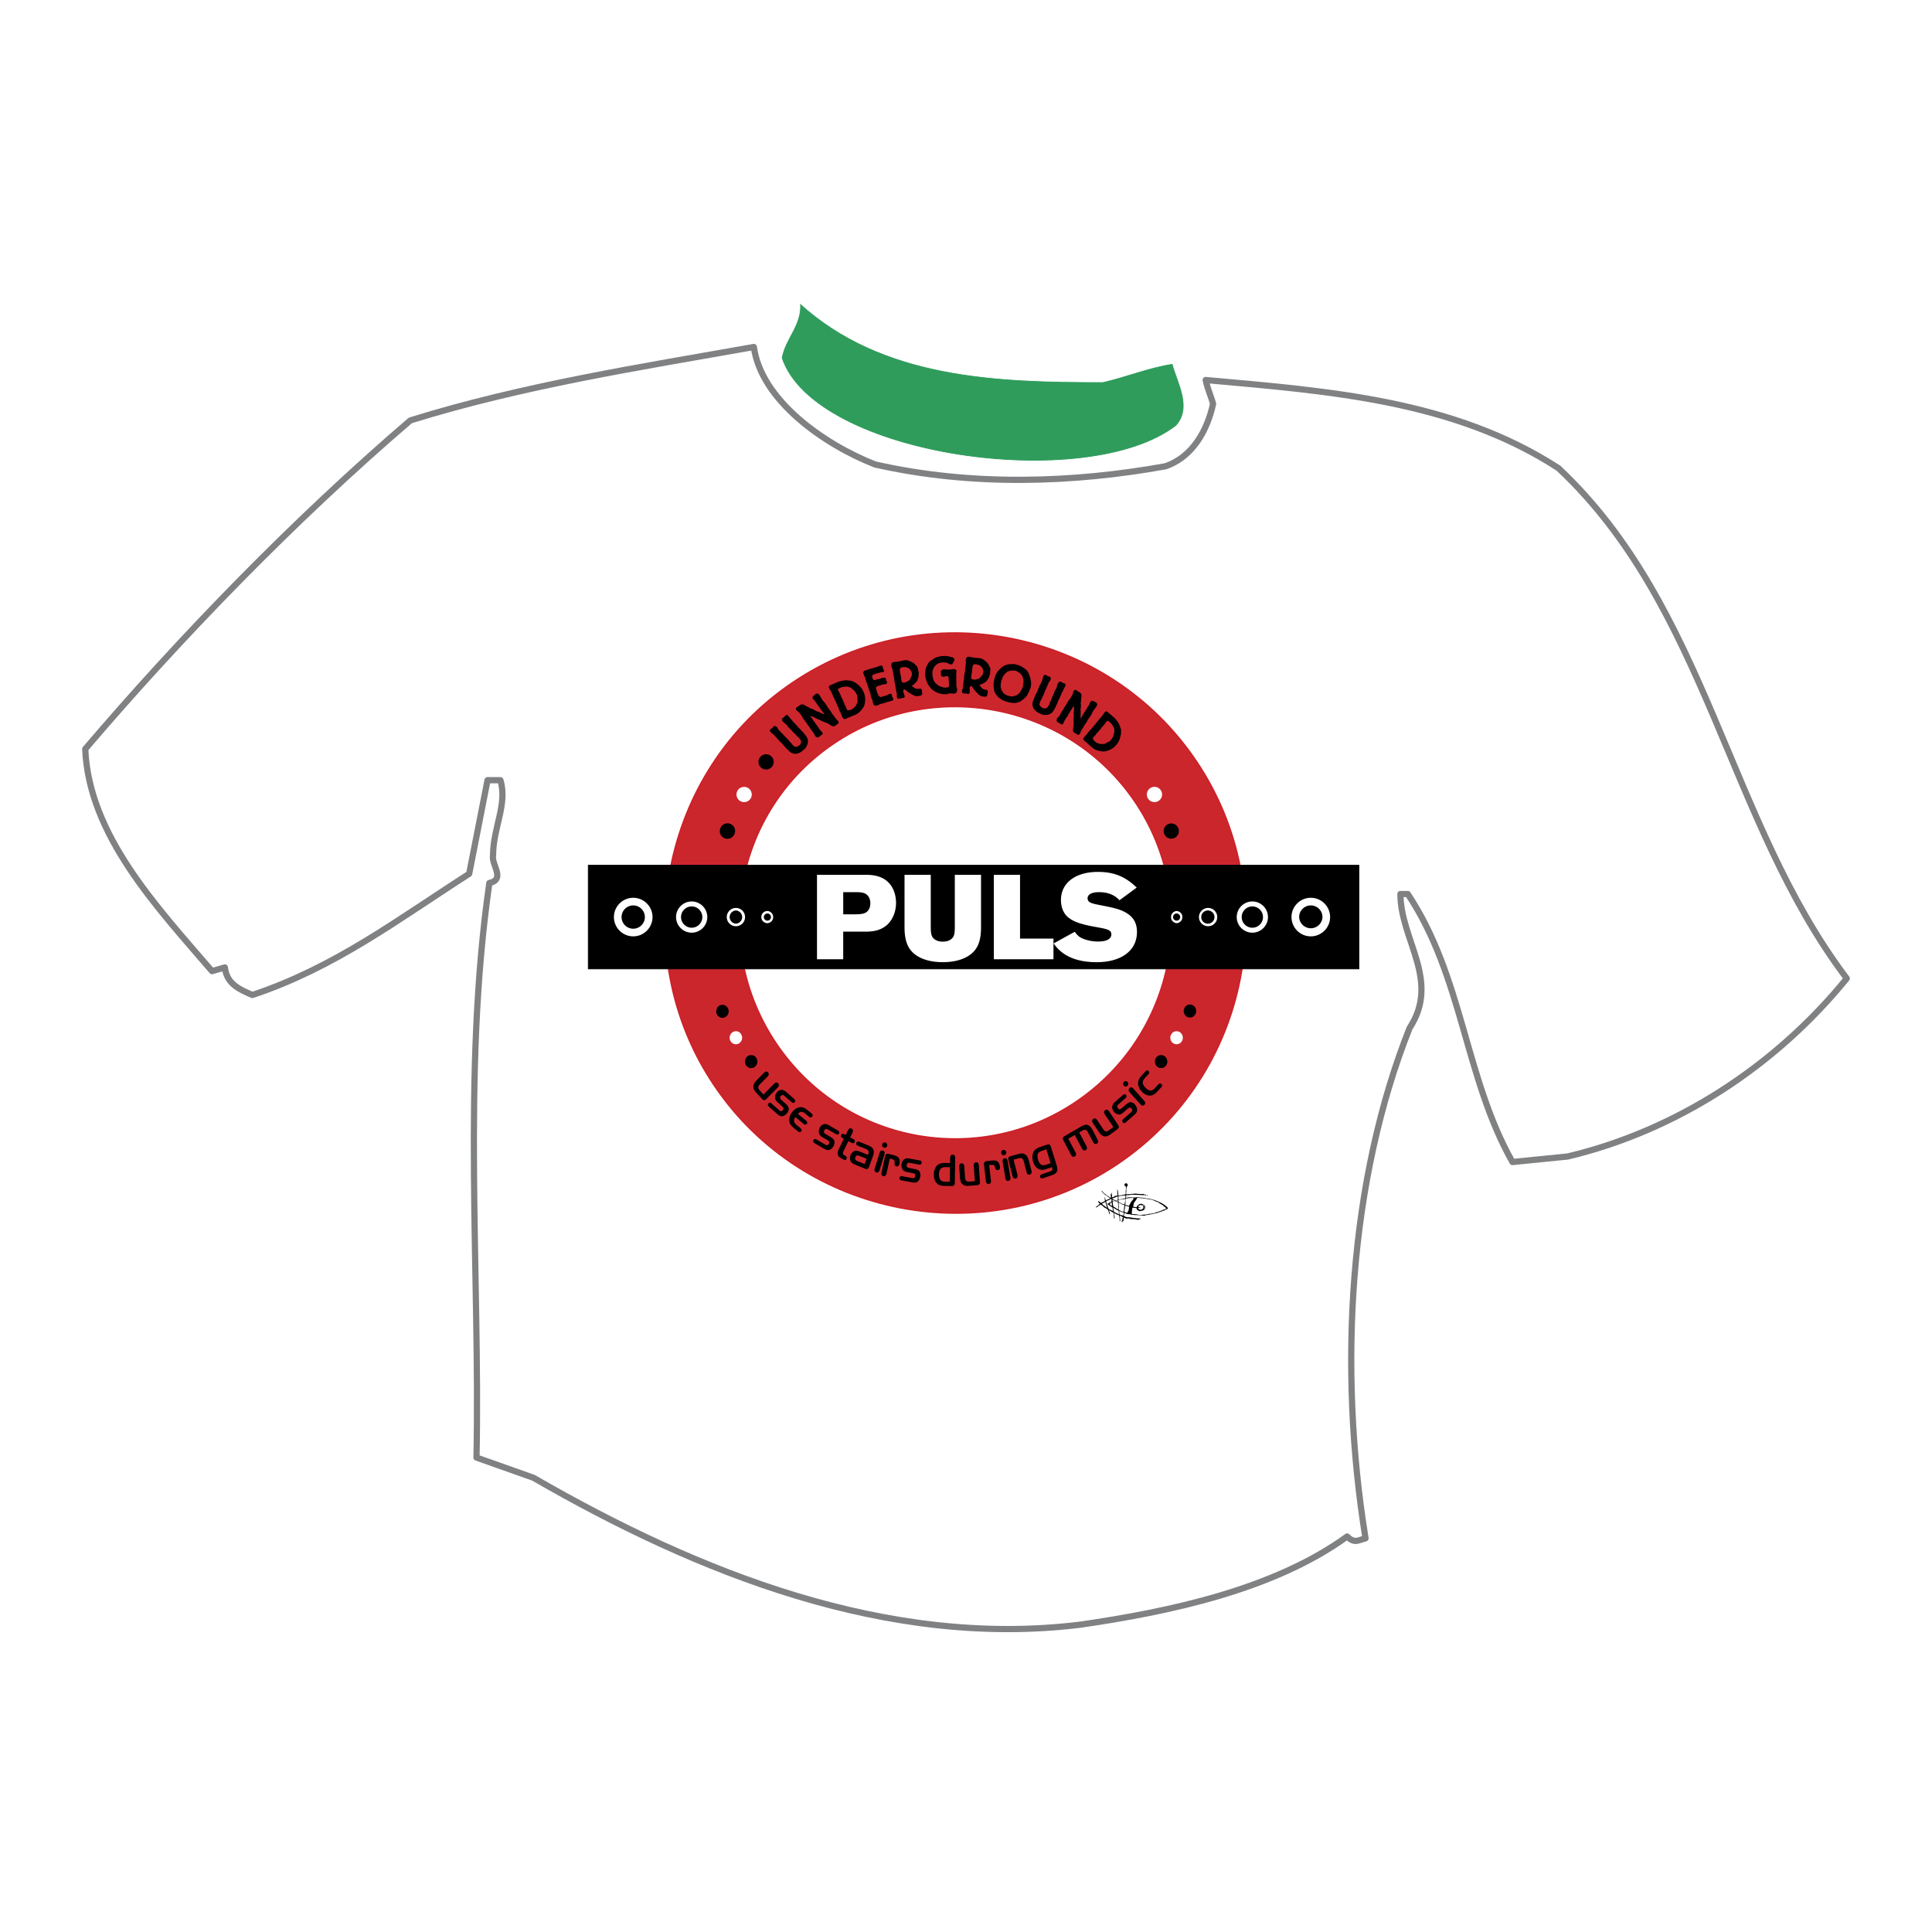 <svg xmlns="http://www.w3.org/2000/svg" width="2500" height="2500" viewBox="0 0 192.756 192.756"><path fill-rule="evenodd" clip-rule="evenodd" fill="#fff" d="M0 0h192.756v192.756H0V0z"/><path d="M110.031 38.099c2.383-.55 4.58-1.465 6.963-1.832.551 2.014 2.018 4.395.367 6.227-8.9 6.873-36.111 3.089-39.401-6.776.367-2.015 2.016-3.297 1.833-5.495 8.247 7.509 19.609 7.876 30.238 7.876z" fill-rule="evenodd" clip-rule="evenodd" fill="#2f9c5c" stroke="#fff" stroke-width=".067" stroke-miterlimit="2.613"/><path d="M87.307 46.34c9.713 2.198 19.791 1.832 28.955.184 2.75-.916 4.215-3.663 4.766-6.228-.184-.732-.551-1.465-.734-2.381 12.279 1.099 24.74 2.015 35.188 8.791 14.844 13.919 16.859 35.165 28.771 50.915-7.146 8.791-17.043 15.201-27.855 17.765l-5.498.55c-4.766-8.425-4.949-18.498-10.445-26.739h-.734c0 4.579 4.033 8.607.916 13.369-6.047 15.201-7.146 33.883-4.398 50.915-.732.184-1.1.549-1.832-.184-7.33 5.312-17.775 7.51-26.572 8.791-19.243 2.381-38.119-5.128-54.612-14.651l-5.681-2.015c.367-18.314-1.466-38.277 1.283-57.325 1.649-.366.184-1.832.367-2.747 0-2.747 1.466-5.128.733-7.509h-1.283l-1.833 9.341c-7.147 4.579-13.378 9.34-21.625 12.088-1.283-.55-2.566-1.1-2.749-2.748l-1.283.367C15.651 90.478 8.871 83.335 8.504 74.728c9.53-11.172 20.892-22.893 32.438-32.783 11.179-3.479 22.908-5.311 34.27-7.326.732 5.311 6.963 9.706 12.095 11.721z" fill-rule="evenodd" clip-rule="evenodd" fill="#fff" stroke="#808183" stroke-width=".62" stroke-linecap="round" stroke-linejoin="round" stroke-miterlimit="2.613"/><path d="M78.524 68.505c13.064-9.274 31.192-6.114 40.397 6.837s6.223 31.098-6.842 40.373c-12.959 9.199-31.191 6.113-40.397-6.838-9.205-12.951-6.117-31.172 6.842-40.372z" fill-rule="evenodd" clip-rule="evenodd" fill="#cc262d" stroke="#cc2229" stroke-width=".179" stroke-miterlimit="2.613"/><path d="M82.756 74.458c9.72-6.9 23.305-4.601 30.209 5.113 6.904 9.713 4.529 23.186-5.189 30.085-9.721 6.9-23.126 4.631-30.031-5.082-6.905-9.713-4.708-23.216 5.011-30.116z" fill-rule="evenodd" clip-rule="evenodd" fill="#fff" stroke="#cc2229" stroke-width=".179" stroke-miterlimit="2.613"/><path fill-rule="evenodd" clip-rule="evenodd" stroke="#000" stroke-width=".067" stroke-miterlimit="2.613" d="M58.69 86.323h76.89V96.67H58.69V86.323z"/><path d="M116.078 120.743l-.16.068-.021-.022.181-.046zm-1.713-1.552l-.045.068c-.068.023-.092.046-.113.023v-.046l.045-.046.113.001zm2.147 1.347c0 .068-.021.091-.021.091h-.023c-.023 0-.068 0-.092.023-.045 0-.068.022-.113.068l-.207.091-.615.205-.023.023c-.023 0-.092 0-.182.022-.115.023-.16.046-.184.068l.023-.022c-.252.046-.502.091-.777.137 0 0-.045.022-.137.046-.045 0-.205-.023-.479-.046-.32-.022-.48-.022-.48 0v-.022c-.137-.023-.229-.046-.229-.023-.021 0-.021 0 0 .023a2.43 2.43 0 0 0-.229-.068.387.387 0 0 0-.229 0l.023-.046c-.113.022-.16.022-.16 0v-.022a1.018 1.018 0 0 0-.205-.069v.069c-.023.022-.023.091-.045.182l.021.023-.021.022.113.046c.047.046.137.068.252.092a.145.145 0 0 1 .137 0c.068 0 .113.022.137 0 0 .022.068.022.184.045.113 0 .182.022.229.022.045 0 .137.023.273.046.021-.022.068-.022.137 0 .068 0 .092 0 .113-.022 0 0 .023.022.068.022.023.046 0 .068-.045.092h-.045c-.023-.023-.047-.023-.047-.023-.021 0-.021.023-.021.023.021 0 .045 0 .068.022h-.047s0 .022-.021.022h-.023c-.023-.022-.047-.022-.047 0 0 0-.021 0-.068.023l.023-.023-.342-.068h-.205c-.023 0-.068 0-.139-.022h-.021-.023v.022c-.023-.022-.045-.022-.092-.045-.021 0-.045-.023-.113-.023s-.115 0-.115.023c-.158-.023-.25-.069-.297-.114h-.021c-.023.183-.047.273-.023.319-.023.022-.068.045-.113.068v.068c-.047 0-.068 0-.068-.022-.023-.069-.023-.092 0-.114 0 0 .021 0 .045.022 0-.068 0-.159.023-.273.021-.023.045-.046.045-.091-.023-.023-.045-.023-.068-.046-.023-.023-.068-.023-.115-.069-.021 0-.045 0-.068-.022-.021 0-.045-.022-.068 0 0 .068.023.138.023.183v.092a.696.696 0 0 1 .023.228l-.023.022h-.023l-.021-.022c.021-.114 0-.297-.047-.548a.695.695 0 0 0-.229-.091.843.843 0 0 1-.205-.137c-.023 0-.023 0-.068-.023-.023.023 0 .16.068.435-.023.022-.023.067 0 .091-.023.022-.045.022-.068.022 0-.068-.023-.251-.068-.57l-.092-.068-.021.022c-.023 0-.047-.022-.07-.068-.045 0-.045 0-.045-.022-.021-.023-.045-.023-.092-.046-.045-.022-.068-.046-.068-.046l-.045-.022c0 .068.023.114.045.16 0 .022.023.045.023.067v.046c0 .023.023.046.023.046 0 .023 0 .046.021.068-.021.023-.021.023-.045.023l-.045-.068c0-.023-.023-.069-.023-.115-.023-.045-.045-.067-.045-.091a.615.615 0 0 0-.07-.183s-.068-.068-.205-.159c-.045 0-.113-.046-.229-.138-.113-.113-.182-.159-.205-.159-.045-.046-.068-.068-.092-.068 0 0-.021.022-.045.068-.023 0-.045 0-.068.022-.023 0-.068.046-.137.092-.068.068-.137.091-.184.113l-.045-.022.068-.068c.023-.022.045-.045.068-.045.092-.069.184-.138.273-.229 0 0-.021-.023-.068-.068 0 .022-.045-.046-.113-.138l.045-.068c.023 0 .047.023.092.068.023 0 .068.046.137.114h.045c.023-.022.115-.068.229-.114.023 0 .047-.022.068-.045.047-.023.068-.023.068-.046.023-.022 0-.068-.021-.137.021-.022.021-.068 0-.114 0-.046-.023-.068-.047-.068l.047-.022c.021 0 .021.022.021.045.023 0 .023 0 .023.023 0 .022.023.045.023.091.023.046.023.092.045.114 0 0 0 .022.023.022l.023-.022h.021a.37.37 0 0 1 .137-.068c.023 0 .092-.046.229-.114l-.045-.046c0-.022-.023-.045-.113-.068-.07-.046-.092-.068-.092-.091-.092-.046-.184-.092-.297-.183-.023-.022-.137-.138-.32-.319l.068-.023c.023 0 .023.023.047.068.09.092.205.206.387.343.115.068.252.159.457.273l-.045-.342c.023-.022.023-.046.023-.068.021.022.045.046.045.068v-.16s.021 0 .045.022v.138c.023.022.023.068.023.137s.023.114.023.137h.09l.184-.114a.844.844 0 0 1 .25-.045c0-.023.023-.068 0-.137-.021-.16-.021-.32-.021-.457 0 0 .021 0 .045.022 0 .046.023.092.023.138.023.137.045.273.023.388.021.046.137.046.342 0 .205-.022.32-.068.389-.091h.021v-.092-.114-.046c.023 0 .023 0 0 .023v-.046c.023-.137.023-.297.023-.479 0 0-.045-.022-.092-.068l-.021-.022-.023-.046c-.023-.022-.023-.045-.023-.091.023-.023.023-.023.047-.023.021-.045.045-.068.068-.091.021 0 .068 0 .137.022l.068.068c.021.114.021.183-.047.229-.021 0-.045.022-.045.046 0 .045 0 .113-.045.229 0 .022.021.067.021.113 0 .114-.021.229-.021.389h.181l.023-.023c.068.023.16.023.297 0 .137-.022.25-.022.32-.022 0 0 .021-.023.045-.023.182.023.434.046.707.046h.252v.046c-.023.046-.068.068-.068.068-.023 0-.137 0-.365-.022-.252 0-.412-.023-.457 0-.045-.023-.113-.023-.252-.023-.137 0-.229 0-.273.023a2.17 2.17 0 0 1-.389.022l-.021.022c.021.068 0 .114 0 .16v.046c0 .022-.023.022-.023.068.045-.023.068-.023.092-.023.021-.022.045-.022.068-.045.16-.023.365 0 .662 0h.045c.092 0 .16 0 .184-.023h.068l.502.046c.068 0 .205.022.389.068.068 0 .205.022.387.046.32.068.709.205 1.166.434.182.091.365.228.547.388.047.045.068.091.047.114h.02v-.004zm-3.858-.138c-.023-.022-.16-.045-.389-.113l-.092.639c.023-.022.068 0 .137.045.092.023.137.046.16.023.023-.046.068-.137.137-.251 0-.068.024-.182.047-.343zm1.85-1.117v-.046h-.07v.068h.047l.023-.022zm1.871 1.278a.776.776 0 0 0-.205-.16c0-.022-.068-.067-.16-.159-.092-.046-.205-.114-.32-.183-.137-.114-.229-.16-.25-.137-.205-.092-.32-.137-.342-.16a.954.954 0 0 0-.344-.091l-.045-.022c-.023 0-.137 0-.344-.046-.205-.023-.318-.046-.342-.068l-.023.022a3.344 3.344 0 0 0-.547-.046c-.023.068-.068.138-.115.229-.021.022-.068.068-.09.137-.068.046-.115.114-.139.229 0 .022-.021.114-.045.296h-.023c.092 0 .207.023.344.046l.021-.022c.023 0 .023-.023.023-.046s0-.045.023-.068h.021l.047-.046a.262.262 0 0 0 .113-.113c.137-.046.252-.069.365-.023.092.023.184.114.252.229 0 .045 0 .091-.023.183.023.046 0 .091-.045.114-.023.045-.068.068-.092.091-.023 0-.045.022-.068.022a2.2 2.2 0 0 1-.273.068h-.068c-.047-.022-.068-.022-.068-.045a.293.293 0 0 1-.207-.16v-.068c0-.022-.021-.022-.021-.022-.115-.023-.229-.046-.412-.046 0 .092-.021.229-.045.365 0 .113 0 .205-.023.251.16.022.344.022.525.046.205.068.434.068.754.022h.113c.068 0 .115-.022.137-.022.023 0 .023-.023.047-.023.092 0 .137 0 .137-.022.137-.022.252-.022.365-.046.16-.022.273-.068.365-.114.023 0 .092-.022.229-.045l.023-.046c.09 0 .182-.023.229-.068l.273-.114h.021c.023 0 .047-.022.07-.022.045-.023.09-.046.09-.068h.023l.069-.029zm-4.086-1.301c-.139.023-.275.046-.436.046-.068.022-.158.022-.273.046l.023.342.023-.022c.342-.046.547-.092.639-.137.023 0 .023-.046.023-.114l.001-.161zm.594.274c-.115-.023-.297 0-.525.045l-.047.046c.023.046 0 .137-.021.251.021.046 0 .16-.023.319.068.046.137.046.205.068.045.023.115.023.184.046v-.022c0-.023.045-.068.09-.183.047-.092.068-.137.068-.137.023-.046.115-.138.252-.319h-.023c.047-.046.068-.092.047-.114 0-.023-.023-.023-.092-.023-.047 0-.094 0-.115.023zm1.277.776c-.068-.114-.113-.159-.182-.137l.021.046a.24.24 0 0 1 .139.114c.045.136.045.228-.047.319v.022l.023-.022c.045 0 .068-.068.068-.138a.5.5 0 0 0-.022-.204zm-.092.068c-.021-.068-.068-.114-.158-.137a.263.263 0 0 0-.184 0 .507.507 0 0 1-.113.068c-.047.046-.047.068-.047.091.023.046.092.046.252.046l-.023.022c-.023 0-.045.023-.045 0-.023.023-.068.023-.115.046-.021 0-.068 0-.092.023.023 0 .023.022.023.022l.023.046c.023.046.113.091.252.091.113-.045.158-.091.182-.113.024-.022.045-.091.045-.205zm-2.556-1.004c-.023 0-.068.022-.16.046-.045.022-.09.046-.137.068a.46.46 0 0 1-.205.046l-.045.045s.021.023.045.023c.068.046.137.091.229.159.092 0 .182-.022.273-.045a.854.854 0 0 0 0-.342zm.777.229c-.023 0-.068.022-.139.046-.045 0-.137 0-.273.022-.16.022-.25.022-.273.046-.023 0-.023.045 0 .091v.114c.092.046.205.114.365.183l.205.068.023-.022s.023-.092.045-.274h.023c.024-.16.024-.252.024-.274zm-.777.159c-.068 0-.137.023-.229.023.184.068.252.113.275.113-.023-.022-.023-.045-.023-.068 0-.045 0-.068-.023-.068zm-.321.023c-.021-.023-.045-.046-.09-.046l-.115-.046a.4.4 0 0 0 .023.137v.023a.819.819 0 0 1 .182-.068zm1.006.456c-.047 0-.092-.022-.16-.046l-.41-.205c-.023 0-.023.022-.023.046v.045l.023.023h-.023l.045.639c.023 0 .092.022.205.091l.207.069c.021 0 .045-.023.045-.046 0-.046.023-.046.023-.068v-.137c.021-.092.021-.138.021-.16 0-.023 0-.068.023-.114.001-.068.024-.114.024-.137zm-.638-.273c-.047-.023-.115-.046-.184-.092-.045-.022-.092-.022-.137-.068-.023.022-.047.022-.068.022 0 0-.023 0-.047.023h-.045s-.023.022-.045.022c0 .022 0 .022-.023.022 0 .046.023.183.045.411.023 0 .023.023.023.023 0 .022.023.045 0 .045.023 0 .045.046.137.068.068.046.092.092.115.092.068.046.137.068.229.114l.045.045v-.113a.897.897 0 0 1-.045-.297c0-.183 0-.274-.023-.297l.023-.02zm-.641 0h-.023l-.113.068c-.045.045-.068.091-.045.137.021.022.045.046.092.091.045.023.09.046.113.023-.001-.068-.024-.183-.024-.319zm-.045-.365c-.045.022-.115.068-.205.114-.047.022-.115.045-.16.068-.023 0-.047 0-.068.022-.023.022-.047.046-.068.046v.045c0 .046.045.138.09.32.068.182.092.273.092.296.023.023.047.046.068.114l.137.068a.073.073 0 0 0 .047.023c.023 0 .045.022.045.022.045 0 .115.046.184.091 0-.091-.023-.205-.047-.365-.158-.091-.229-.136-.229-.159-.137-.068-.205-.114-.229-.159h-.021c0-.023 0-.046.021-.069.023 0 .047-.022.092-.045.023-.023.068-.046.068-.046.023-.022.047-.022.092-.022.023-.046.068-.069.092-.069h.021c0-.159 0-.25-.022-.295zm.205.889v-.023l-.023.023h.023zm-.799-.594c-.068.069-.184.114-.342.183l.021.046c.023 0 .068.046.115.114.045.022.113.068.205.137 0 0 .068.046.182.137l-.181-.617zm1.325.891a2.689 2.689 0 0 1-.525-.297v.046c-.023.022 0 .091.023.205 0 .022 0 .068.021.114 0 .022.047.068.115.091.092.046.137.092.16.092h.021c.047.022.115.068.229.114-.021-.092-.021-.206-.044-.365zm.044-.73v.022h-.021v-.022h.021zm.481.935l-.023-.023c-.023.023-.182-.045-.434-.159v.205c0 .023.023.069.023.138.021.022.09.045.182.091.023-.022.068 0 .115.022h.09c0-.045 0-.137.047-.274z" fill-rule="evenodd" clip-rule="evenodd"/><path d="M63.176 89.572c1.061 0 1.926.864 1.926 1.924s-.865 1.924-1.926 1.924c-1.06 0-1.925-.864-1.925-1.924s.865-1.924 1.925-1.924zM69.009 89.939c.858 0 1.558.7 1.558 1.557s-.7 1.557-1.558 1.557c-.858 0-1.558-.7-1.558-1.557s.7-1.557 1.558-1.557zM73.422 90.585c.503 0 .913.41.913.912s-.41.912-.913.912a.914.914 0 0 1-.912-.912c0-.502.41-.912.912-.912zM76.564 90.889a.609.609 0 0 1 0 1.216.61.61 0 0 1-.608-.608.61.61 0 0 1 .608-.608z" fill-rule="evenodd" clip-rule="evenodd" fill="#fff"/><path d="M63.176 90.334c.641 0 1.163.522 1.163 1.162s-.522 1.162-1.163 1.162c-.64 0-1.163-.522-1.163-1.162s.523-1.162 1.163-1.162zM69.009 90.435c.585 0 1.062.477 1.062 1.062 0 .585-.477 1.062-1.062 1.062s-1.062-.477-1.062-1.062c0-.585.477-1.062 1.062-1.062zM73.422 90.838a.66.66 0 0 1 0 1.318.66.66 0 0 1 0-1.318zM76.565 91.14a.357.357 0 1 1-.357.356c0-.195.161-.356.357-.356z" fill-rule="evenodd" clip-rule="evenodd"/><path d="M130.779 89.572c-1.061 0-1.926.864-1.926 1.924s.865 1.924 1.926 1.924 1.926-.864 1.926-1.924-.865-1.924-1.926-1.924zM124.947 89.939c-.859 0-1.559.7-1.559 1.557s.699 1.557 1.559 1.557c.857 0 1.559-.7 1.559-1.557s-.701-1.557-1.559-1.557zM120.533 90.585a.914.914 0 0 0-.912.912c0 .502.41.912.912.912s.912-.409.912-.912a.914.914 0 0 0-.912-.912zM117.393 90.889a.61.61 0 0 0 0 1.216.609.609 0 0 0 0-1.216z" fill-rule="evenodd" clip-rule="evenodd" fill="#fff"/><path d="M130.779 90.334c-.641 0-1.162.522-1.162 1.162a1.164 1.164 0 0 0 2.326 0c0-.64-.523-1.162-1.164-1.162zM124.947 90.435c-.586 0-1.062.477-1.062 1.062 0 .585.477 1.062 1.062 1.062.584 0 1.062-.477 1.062-1.062a1.064 1.064 0 0 0-1.062-1.062zM120.533 90.838a.66.66 0 1 0 .003 1.319.66.66 0 0 0-.003-1.319zM117.391 91.14a.357.357 0 1 0 .357.356.358.358 0 0 0-.357-.356z" fill-rule="evenodd" clip-rule="evenodd"/><path d="M72.646 100.635c-.15-.336-.516-.479-.832-.324-.309.15-.442.542-.298.866s.514.465.827.312a.665.665 0 0 0 .303-.854zm2.789 4.878a.603.603 0 0 0-.882-.104c-.265.225-.303.638-.089.916s.606.321.874.093a.673.673 0 0 0 .097-.905zm.739 3.686l-.361-.393c-.221-.24-.215-.403.03-.651l.735-.744c.142-.144.161-.293.048-.415-.115-.125-.258-.111-.4.033l-.722.731c-.213.215-.312.387-.333.585-.03.259.041.41.336.731l.518.562c.152.165.279.168.438.008l1.126-1.14c.142-.144.16-.293.048-.415-.115-.125-.258-.111-.4.032l-1.063 1.076zm2.798.758c.117.103.232.105.315.001.081-.101.058-.219-.059-.321l-.718-.632c-.189-.167-.312-.238-.439-.264-.197-.032-.415.065-.565.252a.793.793 0 0 0-.174.59c.034.171.112.277.405.534l.203.178c.13.115.183.167.205.205.048.079.03.167-.048.265-.075.094-.152.124-.228.087-.053-.021-.128-.081-.269-.205l-.622-.547c-.12-.105-.235-.108-.319-.004-.081.101-.058.219.062.324l.726.638c.223.196.324.268.425.295.206.064.461-.049.645-.279.142-.177.204-.379.165-.543-.034-.146-.124-.262-.375-.482l-.248-.218c-.257-.227-.287-.314-.16-.473.061-.075.127-.115.194-.111.064.008.115.04.283.188l.596.522zm1.204 2.174c.124.102.239.101.319-.007.078-.104.051-.221-.073-.322l-.823-.675c.263-.262.455-.26.78.007l.336.275c.123.102.238.1.318-.008.077-.104.051-.221-.073-.322l-.378-.31c-.283-.231-.507-.32-.754-.302-.285.023-.601.225-.832.536-.177.236-.28.552-.258.797.024.288.146.483.464.744l.414.338c.124.102.238.101.318-.007.077-.104.051-.221-.073-.322l-.34-.278c-.19-.156-.267-.26-.291-.388-.027-.147.007-.269.122-.431l.824.675zm3.227 1.023c.133.077.246.057.31-.062.061-.115.017-.227-.116-.304l-.82-.477c-.215-.125-.35-.171-.479-.171-.199.009-.396.146-.509.36a.801.801 0 0 0-.062.614c.063.16.16.249.494.443l.231.134c.149.087.209.127.239.16.062.067.06.158.001.27-.057.106-.127.152-.208.132-.056-.012-.141-.055-.302-.148l-.709-.412c-.137-.08-.25-.06-.314.06-.061.114-.017.226.12.306l.828.481c.255.147.367.197.471.204.214.021.443-.141.583-.403.106-.202.131-.413.063-.565-.061-.138-.17-.232-.456-.399l-.282-.164c-.294-.171-.339-.251-.244-.432.045-.086.104-.139.17-.147.065-.006.12.016.312.127l.679.393zm.971.083l-.14-.075c-.136-.072-.249-.048-.306.069-.059.122-.012.231.125.304l.14.075-.479.984c-.143.293-.172.457-.119.628.055.155.151.249.395.379l.16.085c.141.075.253.051.312-.07.053-.109.009-.228-.103-.287l-.028-.015c-.272-.146-.289-.224-.135-.542l.448-.921.319.171c.136.072.249.048.308-.073.057-.117.01-.228-.126-.3l-.32-.171.226-.465c.09-.185.057-.334-.083-.408-.144-.077-.279-.018-.368.167l-.226.465zm1.518 1.699c-.234-.094-.394-.133-.507-.123-.231.013-.436.192-.536.464a.704.704 0 0 0 .034.603c.096.16.201.228.615.395l.808.325c.205.082.321.028.4-.187l.36-.983c.124-.338.142-.507.078-.699-.072-.221-.21-.331-.637-.503l-.774-.312c-.143-.058-.252-.021-.297.102-.047.128.011.231.153.289l.729.293c.234.095.312.16.341.278.022.095.008.159-.059.344l-.708-.286zm.565.675l-.191.522-.666-.269c-.255-.103-.33-.213-.262-.397.043-.118.126-.186.222-.188.059-.002.106.013.231.063l.666.269zm1.782-.426c.061-.197.01-.338-.144-.39-.158-.055-.277.028-.339.226l-.483 1.561c-.061.196-.01.337.147.391.153.053.273-.03.334-.227l.485-1.561zm.11-1.194a.25.25 0 0 0-.326.171.267.267 0 0 0 .164.338.25.25 0 0 0 .322-.173c.043-.139-.028-.291-.16-.336zm.428 1.6l.17.041c.254.062.338.159.309.374-.014.127-.018.146.002.198a.256.256 0 0 0 .176.163c.14.034.26-.053.296-.213.041-.188.046-.336.02-.448-.061-.246-.244-.378-.685-.484l-.389-.094c-.214-.052-.322.019-.371.243l-.353 1.598c-.044.202.022.339.18.377.153.037.27-.056.314-.257l.331-1.498zm2.903.595c.15.027.251-.03.273-.164.022-.13-.054-.221-.204-.248l-.923-.171c-.243-.045-.385-.042-.506.002-.186.075-.329.273-.369.515a.802.802 0 0 0 .131.602c.11.13.229.181.605.25l.261.049c.167.03.238.049.275.069.079.044.106.13.085.255-.021.12-.072.187-.156.195-.056.009-.15-.004-.331-.037l-.799-.148c-.155-.028-.256.029-.278.164-.022.13.054.22.208.248l.932.173c.287.053.408.061.509.032.209-.053.375-.284.425-.58.038-.228-.004-.436-.116-.557-.1-.109-.232-.162-.555-.222l-.318-.059c-.331-.062-.398-.122-.364-.325.017-.098.055-.167.115-.198.06-.027.118-.026.335.014l.765.141zm3.108-.148l-.529-.01c-.301-.006-.53.056-.694.185-.245.193-.39.543-.397.957-.006.371.096.683.286.879.185.191.39.262.807.269l.687.013c.22.004.311-.088.314-.318l.042-2.486c.003-.207-.089-.326-.246-.329-.161-.003-.258.112-.261.319l-.009.521zm-.032 1.87l-.489-.009c-.399-.007-.588-.25-.58-.753.008-.475.223-.706.64-.699l.453.009-.024 1.452zm2.5-.062l-.519.037c-.317.023-.433-.086-.457-.442l-.071-1.069c-.014-.206-.111-.316-.272-.305-.166.012-.247.136-.234.342l.07 1.051c.021.31.083.498.214.645.17.189.326.23.75.199l.743-.055c.219-.016.303-.116.287-.346l-.109-1.637c-.014-.207-.111-.317-.271-.306-.166.013-.248.136-.234.343l.103 1.543zm1.433-1.597l.174-.022c.258-.033.369.028.412.241.027.124.029.143.066.186a.252.252 0 0 0 .219.09c.143-.019.227-.143.207-.306a.997.997 0 0 0-.127-.43c-.137-.209-.352-.268-.801-.209l-.396.051c-.219.028-.297.133-.27.361l.191 1.629c.023.205.131.31.291.289.156-.02.236-.148.211-.354l-.177-1.526zm1.844-.413c-.033-.204-.143-.304-.301-.274-.164.03-.232.163-.197.366l.271 1.616c.033.203.143.303.305.272.16-.029.229-.161.193-.365l-.271-1.615zm-.437-1.108c-.145.027-.236.163-.211.312s.154.243.297.217a.263.263 0 0 0 .207-.31c-.026-.144-.155-.245-.293-.219zm1.031.975l.498-.14c.299-.084.443.011.529.348l.264 1.03c.051.2.166.289.326.244.156-.044.215-.182.164-.382l-.262-1.021c-.076-.295-.186-.488-.344-.595-.186-.128-.379-.142-.73-.043l-.74.208c-.213.06-.275.175-.219.397l.404 1.585c.053.199.168.288.328.243.156-.043.213-.182.162-.381l-.38-1.493zm3.818.744c.094.301.07.343-.229.445l-.768.261c-.15.052-.213.151-.174.281.039.125.146.168.297.117l.768-.262c.389-.132.543-.239.623-.439.061-.154.041-.325-.078-.71l-.535-1.727c-.068-.219-.182-.279-.391-.208l-.656.224c-.385.131-.555.253-.682.494-.145.267-.158.617-.045.983.123.398.342.66.637.763.223.077.389.064.752-.059l.481-.163zm-.55-1.779l.428 1.382-.465.158c-.213.072-.346.068-.475-.012-.133-.078-.24-.239-.307-.454-.062-.206-.078-.423-.047-.562.051-.175.166-.273.426-.362l.44-.15zm3.279-1.687l.289-.168c.287-.167.436-.118.604.198l.492.934c.098.181.229.237.375.153.141-.082.164-.23.068-.411l-.512-.971c-.152-.288-.293-.427-.492-.483-.197-.052-.344-.01-.752.228l-1.525.887c-.191.111-.227.239-.121.441l.76 1.435c.096.181.229.238.373.153.141-.082.166-.23.07-.411l-.717-1.353.645-.374.715 1.353c.096.182.229.238.373.154.143-.082.166-.23.07-.412l-.715-1.353zm3.406-.534l-.426.313c-.262.191-.412.16-.609-.133l-.586-.878c-.113-.17-.25-.212-.383-.115-.137.1-.145.25-.033.42l.578.862c.168.255.314.383.498.437.24.071.393.021.742-.234l.609-.447c.18-.132.203-.263.076-.452l-.896-1.344c-.113-.169-.252-.212-.385-.114-.135.1-.145.25-.031.419l.846 1.266zm1.207-2.879c.117-.102.141-.221.057-.324-.082-.102-.195-.099-.312.004l-.719.632c-.189.166-.277.281-.322.407-.064.198-.012.439.137.627a.72.72 0 0 0 .525.281c.166-.004.279-.067.57-.324l.203-.178c.131-.115.189-.16.229-.177.082-.035.162-.001.24.096.074.094.09.179.043.251-.029.051-.1.117-.24.241l-.621.548c-.121.105-.143.223-.061.328.082.101.195.098.316-.008l.725-.638c.225-.196.309-.289.352-.389.096-.201.033-.483-.15-.714-.143-.177-.32-.277-.48-.265-.145.01-.27.082-.52.303l-.248.218c-.258.227-.344.242-.471.083-.061-.075-.086-.151-.072-.22.02-.065.059-.111.227-.26l.592-.522zm.793-.953c-.135-.152-.275-.174-.395-.059-.121.119-.109.27.023.42l1.068 1.2c.135.151.277.173.398.055.117-.115.107-.266-.027-.417l-1.067-1.199zm-.941-.68a.277.277 0 0 0-.016.382c.098.11.256.116.361.014s.109-.269.012-.379a.245.245 0 0 0-.357-.017zm2.429-.747c.107-.115.117-.235.023-.33-.09-.091-.203-.076-.311.039l-.352.383c-.279.304-.385.525-.383.801.006.299.143.596.4.857.23.231.512.366.768.371.27.006.488-.115.787-.439l.352-.382c.105-.115.117-.235.023-.33-.092-.091-.205-.076-.311.039l-.299.324c-.168.183-.279.255-.412.271-.176.023-.361-.06-.553-.253-.363-.368-.379-.65-.055-1.003l.323-.348zm.801-1.693a.673.673 0 0 0 .086.927c.266.225.66.178.875-.1a.675.675 0 0 0-.096-.916.603.603 0 0 0-.865.089zm2.793-4.911a.665.665 0 0 0 .297.877.611.611 0 0 0 .824-.318.664.664 0 0 0-.303-.864.609.609 0 0 0-.818.305z"/><path d="M73.964 103.218c-.177-.321-.553-.431-.856-.247a.673.673 0 0 0-.225.891c.171.309.55.416.85.234a.67.67 0 0 0 .231-.878zm42.89-.018a.667.667 0 0 0 .225.901.61.61 0 0 0 .848-.242.67.67 0 0 0-.23-.889.609.609 0 0 0-.843.23z" fill="#fff"/><path d="M71.866 82.646a.761.761 0 1 0 1.436.5.758.758 0 0 0-.469-.962.763.763 0 0 0-.967.462zm3.987-7.122a.76.76 0 1 0 1.171.969.76.76 0 0 0-1.171-.969zm4.415-.783c.213-.198.366-.589.336-.854-.026-.245-.085-.348-.454-.8l-.191-.197-.045-.048c-.022-.032-.041-.052-.048-.06a.666.666 0 0 0-.064-.061c-.079-.076-.143-.137-.169-.173-.071-.076-.116-.14-.153-.188l-.068-.057-.071-.076c-.042-.052-.071-.092-.071-.092a1.354 1.354 0 0 0-.079-.061c-.016-.008-.03-.024-.038-.033l-.019-.02c-.107-.163-.107-.163-.302-.349l-.033-.051a2.134 2.134 0 0 0-.149-.192c-.135-.144-.224-.136-.351.042a.273.273 0 0 1-.048.052.261.261 0 0 1-.052.041c-.079.044-.079.044-.119.081-.104.098-.082.227.071.391.022.024.094.085.181.154.087.069.114.089.159.138.03.032.041.044.093.123.044.063.085.116.122.156.023.024.068.064.125.117.056.053.131.125.15.145l.101.124.057.061c.019.02.019.02.237.214 0 0 .007.008.022.032.026.036.048.067.075.095.052.056.12.121.203.186.019.012.03.024.034.028.008.008.042.052.104.136.078.107.078.107.095.166a.44.44 0 0 1-.14.438c-.116.108-.305.18-.425.156-.065-.014-.065-.014-.295-.22l-.171-.216c-.034-.028-.034-.028-.067-.064-.071-.076-.071-.076-.153-.188l-.405-.402c-.053-.056-.053-.056-.126-.16l-.179-.155a.981.981 0 0 0-.1-.124c-.034-.036-.06-.064-.083-.08l-.079-.069a.359.359 0 0 1-.051-.08c-.091-.17-.091-.17-.121-.202a.443.443 0 0 0-.122-.082c-.088-.046-.143-.04-.21.023-.024.023-.053.057-.085.094a.407.407 0 0 1-.049.061c-.008.007-.02.019-.036.026-.115.07-.115.07-.155.107-.068.063-.053.184.033.276.016.017.042.037.076.065.087.069.087.069.132.109.109.085.109.085.188.169.119.128.119.128.253.296l.158.161.116.132c.019.021.019.021.17.142.123.156.123.156.153.188.09.096.093.1.167.196.026.036.053.063.063.076.026.028.079.077.151.137l.06.057c.225.241.296.301.442.353.276.103.365.102.62.021.182-.062.324-.143.437-.248l.192-.163zm3.287-2.503l.018-.012c.117-.082.133-.154.048-.276a.725.725 0 0 0-.102-.116c-.111-.11-.117-.119-.174-.2l-.079-.112a.62.62 0 0 0-.043-.07 1.97 1.97 0 0 0-.114-.134c-.027-.028-.045-.055-.055-.069a5.302 5.302 0 0 1-.147-.239c-.018-.035-.043-.07-.062-.097a.57.57 0 0 0-.064-.082 5.462 5.462 0 0 1-.149-.185l-.073-.123a6.547 6.547 0 0 0-.185-.292 2.12 2.12 0 0 0-.198-.244 1.192 1.192 0 0 1-.101-.117.698.698 0 0 1-.052-.084c-.229-.383-.229-.383-.26-.428-.113-.162-.251-.206-.368-.124-.031.022-.063.044-.091.071l-.125.108c-.136.102-.154.201-.065.327a.747.747 0 0 0 .072.083c.122.116.122.116.15.156.01.014.031.045.062.097l.057.081.079.112a7.076 7.076 0 0 1 .349.499l.054.076.268.335c.028.04.035.069.022.079-.014.009-.095-.021-.196-.07-.094-.048-.094-.048-.12-.057-.092-.036-.111-.043-.208-.096-.021-.012-.048-.021-.077-.033l-.125-.026-.071-.044-.292-.158a1.563 1.563 0 0 0-.2-.075c-.124-.034-.124-.034-.208-.096l-.028-.021-.068-.04-.092-.036-.073-.037c-.167-.104-.253-.151-.354-.181a.385.385 0 0 0-.279.042c-.019.013-.041.028-.06.048-.038.033-.065.06-.075.066a3.879 3.879 0 0 1-.22.127c-.077.053-.092.185-.035.266a.53.53 0 0 0 .129.117 1.3 1.3 0 0 1 .224.205c.007.009.007.009.07.119l.105.121.171.302.337.453c.067.114.067.114.089.146.019.027.16.21.262.346.04.086.04.086.059.113.047.068.182.241.218.283s.062.07.066.074a.623.623 0 0 1 .058.121c.034.077.069.146.106.2.06.085.124.128.216.136.063.004.096-.006.195-.075.009-.006.018-.012.033-.029.093-.087.093-.087.107-.096a.218.218 0 0 1 .053-.03c.033-.01.06-.029.074-.038.072-.05.083-.14.033-.211l-.022-.032a3.347 3.347 0 0 1-.323-.384c-.117-.186-.12-.19-.141-.229-.011-.025-.021-.039-.021-.039l-.167-.191-.124-.215c-.003-.004-.012-.018-.026-.028l-.093-.095-.044-.083c-.005-.017-.015-.03-.021-.039a3.493 3.493 0 0 0-.19-.242c-.023-.024-.025-.056-.012-.065.004-.003.024-.003.046.008.038.007.08.018.127.038l.064.016.129.05c.15.089.255.143.302.164.04.019.021.012.055.021.071.024.134.047.2.075l.067.04c.126.065.305.148.394.18.238.081.27.099.449.201.288.181.288.181.366.207.109.032.167.018.262-.048.049-.034.103-.072.145-.108l.082-.058zm1.029-.615l.75-.31c.271-.121.424-.25.658-.546.172-.208.256-.384.289-.579.074-.453.04-.786-.116-1.137-.121-.271-.227-.428-.387-.584a3.454 3.454 0 0 0-.4-.333c-.138-.094-.401-.211-.481-.218l-.105-.007a1.513 1.513 0 0 1-.154-.021 2.15 2.15 0 0 0-.765.064l-.112.031c-.095.03-.159.047-.169.052l-.131.07-.142.045-.221.11c-.005.002-.025.011-.052.018a3.207 3.207 0 0 0-.208.086c-.15.067-.172.154-.082.355l.016.035c.108.162.126.19.187.326.009.02.038.085.071.172l.056.125c.036.08.071.161.107.229.019.028.027.048.03.053l.075.183.104.193.035.104.067.139.04.102.092.181s.008.032.023.079c.015.048.099.263.125.323l.143.267c.002.004.006.027.012.054.018.052.025.084.041.12.074.166.129.261.162.294.064.049.158.057.252.015l.19-.09zm-.626-3.061a.499.499 0 0 1 .119-.017l.084-.014c.159-.035.415-.04.479-.015.239.104.241.109.249.111.024.014.102.081.334.278.09.08.191.239.273.425a.758.758 0 0 1 .052.319c.001.083.002.155.008.207.01.158.014.168-.037.281a4.055 4.055 0 0 1-.138.283c-.132.161-.287.302-.392.349a1.181 1.181 0 0 1-.147.047l-.107.03c-.149.042-.209.015-.28-.145a.941.941 0 0 1-.05-.14l-.017-.053-.101-.17-.076-.225s-.013-.03-.037-.068l-.02-.044-.104-.26c-.08-.125-.08-.125-.101-.171a.74.74 0 0 1-.035-.092l-.04-.114-.154-.321-.109-.191c-.024-.055.024-.148.094-.18l.135-.048.118-.062zm4.441 1.526c.101-.045.101-.045.126-.054.049-.009.075-.018.108-.022.261-.067.261-.067.318-.086.146-.048.199-.117.165-.222a.468.468 0 0 0-.036-.075c-.067-.116-.067-.116-.074-.137a.39.39 0 0 1-.013-.094.741.741 0 0 0-.02-.097c-.024-.073-.11-.108-.194-.082a.418.418 0 0 0-.08.038c-.145.087-.15.089-.218.111a6.8 6.8 0 0 1-.527.154.267.267 0 0 1-.289-.107 1.92 1.92 0 0 1-.158-.344c-.008-.026-.017-.053-.022-.086l-.033-.12c-.073-.224-.073-.224-.041-.286a.275.275 0 0 1 .164-.133c.031-.01.058-.018.085-.021s.049-.01.054-.012l.113-.042c.077-.014.077-.014.097-.021a.1.1 0 0 0 .035-.017c.05-.022.085-.04.09-.041a.34.34 0 0 1 .083-.01c.146-.013.229-.022.24-.026.094-.03.152-.118.126-.196-.009-.026-.017-.053-.032-.082a.833.833 0 0 1-.062-.136c-.01-.031-.017-.052-.021-.08a.405.405 0 0 0-.006-.073c-.018-.057-.107-.098-.181-.08-.108.023-.195.04-.259.056-.106.046-.106.046-.127.053-.01.003-.031.01-.059.013l-.085.022c-.059.013-.059.013-.158.028l-.15.054c-.062.021-.161.018-.198-.005a.61.61 0 0 1-.123-.202.434.434 0 0 1 .001-.243c.016-.04.082-.085.145-.105l.325-.1.049-.01.104-.034.092-.018a.619.619 0 0 0 .143-.041l.109-.019a.737.737 0 0 0 .147-.024c.052-.018.063-.072.029-.177a.212.212 0 0 0-.022-.051c-.032-.064-.055-.115-.056-.12l-.011-.071c-.005-.033-.009-.061-.017-.087-.034-.104-.136-.152-.251-.114-.031.01-.082.032-.148.06l-.207.073c-.062.02-.062.02-.234.059l-.166.06c-.003.007-.042.014-.101.027a.797.797 0 0 0-.167.037l-.083.027c-.151.066-.151.066-.183.077a.535.535 0 0 1-.09.024 1.18 1.18 0 0 0-.138.039c-.125.041-.211.167-.178.271a21.164 21.164 0 0 1 .136.33.446.446 0 0 1 .046.106l.02.062c.074.281.074.281.086.317l.017.052c.053.127.119.295.133.337l.051.173c.006.039.018.075.03.111.017.053.037.115.066.187.086.23.086.23.105.288a.874.874 0 0 1 .035.145c.032.186.037.201.075.32.026.078.06.165.09.225l.033.064c.006.021.02.097.035.196.004.033.008.06.016.086.068.208.214.283.422.216.052-.017.108-.041.162-.07l.123-.064c.005-.002.134-.032.315-.078.038-.007.117-.032.206-.061l.068-.022zm3.59-1.046l-.005-.061a.83.83 0 0 0 0-.128c-.008-.043-.05-.091-.1-.122-.043-.026-.078-.031-.165-.016-.185.027-.35.006-.452-.065l-.164-.11c-.101-.06-.101-.06-.107-.098-.005-.033.019-.054.1-.096.121-.077.196-.152.384-.385.042-.046.054-.076.088-.194l.044-.158c.034-.123.038-.135.039-.285a.31.31 0 0 1 .011-.13l.008-.08-.06-.212-.011-.06c-.037-.244-.065-.306-.188-.435-.291-.289-.291-.289-.509-.39-.351-.155-.477-.178-.785-.123-.049.009-.049.009-.304.076l-.191.023s-.033.005-.086.021l-.054.009c-.038.007-.06.01-.071.007-.166.007-.166.007-.231.018-.216.038-.289.168-.242.432.007.038.017.059.059.174a1.393 1.393 0 0 1 .092.39l.042.176.008.11.021.091a2.606 2.606 0 0 1 .056.353c.012.126.012.126.04.288.012.07.012.07.054.213.026.213.026.213.033.25.022.125.033.189.044.221.008.015.011.031.011.031l.018.198.029.072c.01.026.016.059.021.091.01.054.014.075.009.205a.884.884 0 0 0 .015.209c.02.113.098.179.195.162l.354-.08c.007.005.028.001.067 0l.043-.008c.092-.016.125-.079.107-.182a2.033 2.033 0 0 0-.061-.218c-.061-.15-.061-.15-.067-.188-.007-.038-.01-.087-.007-.138-.001-.067.013-.086.066-.095a.202.202 0 0 1 .183.057c.151.129.247.202.428.309.404.235.435.252.652.281a.988.988 0 0 0 .274-.026c.146-.026.146-.026.191-.056.06-.038.108-.114.1-.163l-.026-.165zm-1.861-2.491a.236.236 0 0 1 .062.006h.095a.742.742 0 0 1 .551.282c.037.049.126.245.133.283.001.005.003.016.007.199a.68.68 0 0 1-.068.212 2.859 2.859 0 0 0-.09.183c-.059.144-.059.144-.161.196l-.097.05c-.144.098-.18.115-.267.13-.124.022-.255.006-.285-.033-.027-.029-.067-.161-.091-.296a1.433 1.433 0 0 1-.019-.203l-.001-.039c-.073-.321-.073-.321-.078-.348a5.963 5.963 0 0 1-.047-.359c0-.095.096-.217.188-.233l.093-.011.075-.019zm4.547 1.647c.001.022.001.049.007.087a.629.629 0 0 1 .012.083c.001.087-.052.176-.123.205-.033.011-.197.03-.28.032-.099.002-.264-.039-.507-.134-.139-.046-.172-.074-.373-.262-.196-.188-.224-.227-.288-.417a2.052 2.052 0 0 1-.097-.558 1.291 1.291 0 0 1 .126-.6c.063-.133.296-.362.464-.447.082-.045.333-.094.481-.096.231-.004.385.031.568.127.111.059.16.074.226.073.115-.002.148-.03.2-.185.016-.039.016-.039.059-.089a.316.316 0 0 0 .073-.215c-.002-.104-.119-.212-.268-.242-.078-.021-.078-.021-.11-.025a2.356 2.356 0 0 0-.6-.088c-.258.004-.438.03-.646.083-.224.059-.284.087-.642.324-.266.174-.282.197-.431.479-.154.299-.169.349-.198.612l-.009.093a1.478 1.478 0 0 0-.018.253c.003.197.081.536.189.797.069.169.188.359.367.564.336.383.906.622 1.482.611.077-.001.132-.008.17-.014.24-.071.24-.071.279-.072.033 0 .093.005.165.015.061.01.121.014.17.013.264-.004.377-.128.372-.402a.341.341 0 0 0-.019-.12l-.035-.109-.012-.093-.007-.071c-.006-.027-.012-.049-.012-.054l.015-.132-.012-.071a1.846 1.846 0 0 0-.013-.39c.004-.088.017-.285.017-.307a.31.31 0 0 0-.007-.071c-.007-.071-.013-.126-.014-.148 0-.022.005-.049.009-.088a.89.89 0 0 0 .03-.182c-.002-.11-.119-.212-.24-.215-.225.021-.225.021-.367.045l-.128-.009c-.098.013-.098.013-.126.013a2.95 2.95 0 0 1-.291-.017.94.94 0 0 0-.126-.003c-.159.003-.3.121-.298.247 0 .022.001.038.007.06l.012.077-.002.176c0 .038.046.12.074.136.017.011.16.047.187.046.022 0 .066-.012.132-.029a.756.756 0 0 1 .219-.037c.044 0 .083.01.099.021a.414.414 0 0 1 .057.147l.003.181.019.131c.006.033.006.071.007.115l.002.146zm3.843 1.012l.012-.06a.59.59 0 0 0 .037-.122c.006-.044-.02-.103-.059-.146-.035-.038-.066-.053-.152-.063-.186-.028-.338-.097-.414-.195l-.125-.153c-.078-.087-.078-.087-.072-.125.004-.033.033-.046.123-.062.139-.039.232-.087.48-.256.053-.032.072-.058.141-.16l.09-.138a.774.774 0 0 0 .119-.262.308.308 0 0 1 .049-.121l.031-.073.004-.221.008-.06c.035-.245.027-.312-.053-.471-.193-.361-.193-.361-.373-.521-.289-.251-.404-.31-.715-.348-.049-.006-.049-.006-.312-.016l-.189-.035s-.033-.004-.088-.005l-.055-.007c-.039-.004-.06-.007-.07-.014-.161-.042-.161-.042-.227-.05-.218-.027-.324.077-.357.343-.004.038-.002.061.005.183.006.09.005.184-.005.265-.003.027-.003.027-.022.135l-.011.181-.024.108-.006.093a.479.479 0 0 1-.006.093 2.91 2.91 0 0 1-.043.26c-.026.124-.026.124-.046.287-.009.071-.009.071-.011.22-.037.211-.037.211-.041.249-.016.125-.024.19-.022.224.003.017.001.034.001.034l-.041.194.007.078a.431.431 0 0 1-.006.093.686.686 0 0 1-.052.198.935.935 0 0 0-.047.204c-.014.115.042.2.14.211l.361.027c.005.007.026.009.064.02l.043.005c.093.011.144-.039.156-.142.007-.06.006-.143.005-.226-.013-.162-.013-.162-.008-.2s.016-.087.033-.134c.019-.064.037-.078.092-.071a.206.206 0 0 1 .158.107c.107.168.178.265.318.42.318.343.342.368.541.46a1 1 0 0 0 .27.055c.146.018.146.018.199.002.068-.02.137-.078.143-.127l.022-.165zm-1.051-2.926a.25.25 0 0 1 .057.024l.092.028a.744.744 0 0 1 .445.43c.02.058.049.271.045.31l-.053.193a.683.683 0 0 1-.127.183c-.082.084-.127.134-.141.149-.098.121-.098.121-.211.14l-.107.02c-.166.051-.205.057-.293.046-.125-.015-.246-.068-.262-.115-.018-.035-.018-.173 0-.31.007-.06.021-.125.041-.2l.01-.037c.023-.329.023-.329.027-.356.01-.087.051-.331.061-.357.027-.09.154-.18.246-.168l.092.017.078.003zm5.31 2.434a.607.607 0 0 0 .049-.118c.023-.085.043-.244.051-.418 0-.022-.01-.116-.029-.274a3.224 3.224 0 0 0-.168-.602 6.192 6.192 0 0 0-.121-.271c-.139-.202-.326-.354-.66-.546-.098-.06-.301-.131-.533-.193-.154-.042-.154-.042-.41-.036-.059.001-.1.008-.127.005a1.08 1.08 0 0 0-.404.063c-.281.078-.543.269-.822.591a1.923 1.923 0 0 0-.361.687 5.965 5.965 0 0 0-.109.578c-.014.156.002.461.025.541.02.079.033.151.045.216.025.155.279.524.463.664.32.251.486.33.963.458.133.036.418.072.578.075.158.002.158.002.389-.078.225-.076.225-.076.312-.144.059-.052.117-.099.18-.145.215-.164.4-.37.443-.506.039-.063.074-.128.111-.203l.084-.188.029-.111.022-.045zm-.693-.397c-.01.072-.021.137-.037.195a2.1 2.1 0 0 1-.24.475c-.043.051-.043.051-.057.082-.059.098-.066.102-.154.174-.152.124-.152.124-.451.203-.189.046-.258.045-.512-.023-.266-.071-.432-.172-.553-.33-.105-.142-.227-.407-.234-.528-.014-.225-.014-.225.049-.623.088-.249.141-.382.145-.393.021-.04.182-.275.203-.292.227-.229.248-.246.336-.279.229-.087.541-.11.748-.055a.77.77 0 0 1 .275.136c.039.027.068.046.088.057a.8.8 0 0 1 .316.369c.057.146.09.256.094.326.006.041.01.088.016.134l.008.071-.023.13-.017.171zM103.863 71.247c.266.118.686.106.918-.025.217-.12.287-.214.561-.729l.105-.253.027-.061a.489.489 0 0 0 .035-.068.408.408 0 0 0 .031-.083c.039-.102.07-.185.094-.223.043-.095.084-.161.113-.214l.025-.084.043-.095c.031-.058.057-.101.057-.101a.762.762 0 0 0 .025-.097c.002-.018.01-.038.014-.048l.012-.025c.109-.162.109-.162.203-.414l.035-.051c.033-.051.102-.177.117-.211.08-.181.037-.26-.176-.307a.296.296 0 0 1-.066-.024.259.259 0 0 1-.059-.032c-.072-.056-.072-.056-.121-.078-.131-.058-.24.013-.332.219-.014.03-.041.12-.07.227-.031.107-.039.139-.066.199-.018.04-.023.055-.076.134a1.394 1.394 0 0 0-.096.174c-.014.03-.033.087-.059.16-.027.072-.064.17-.076.195l-.074.141-.033.075c-.012.025-.012.025-.105.302 0 0-.004.01-.02.033-.023.038-.043.07-.059.105a1.64 1.64 0 0 0-.092.26c-.004.022-.012.037-.014.042a2.78 2.78 0 0 1-.084.149c-.068.114-.068.114-.117.152a.44.44 0 0 1-.457.043c-.145-.065-.285-.211-.309-.331-.014-.065-.014-.065.086-.357l.133-.241c.012-.042.012-.042.033-.087.041-.095.041-.095.113-.214l.211-.53c.031-.07.031-.07.098-.178l.076-.225c.049-.081.051-.086.074-.141a.608.608 0 0 0 .043-.108c.018-.052.029-.095.031-.1a.414.414 0 0 1 .053-.079c.121-.15.121-.15.141-.19a.436.436 0 0 0 .027-.144c.008-.099-.02-.146-.104-.185a1.387 1.387 0 0 0-.121-.041c-.027-.006-.055-.012-.074-.021a.11.11 0 0 1-.037-.023c-.109-.079-.109-.079-.16-.101-.086-.038-.191.023-.242.138a.984.984 0 0 0-.029.095c-.029.107-.029.107-.049.164-.037.135-.037.135-.084.24-.07.161-.07.161-.172.349l-.088.208-.076.158c-.012.025-.012.025-.064.212-.096.174-.096.174-.113.213-.053.121-.057.125-.115.231-.021.038-.037.073-.045.088a1.844 1.844 0 0 0-.066.192l-.029.078c-.135.301-.162.39-.152.544.014.294.049.376.223.58.129.143.258.242.398.305l.226.114zm3.58 2.007l.02.012c.121.076.193.062.273-.063a.814.814 0 0 0 .066-.139c.059-.145.064-.154.117-.238l.072-.116c.025-.03.043-.058.049-.067.014-.023.041-.078.078-.158a.503.503 0 0 1 .043-.077c.014-.023.074-.109.162-.229.025-.03.047-.067.064-.095.021-.033.039-.061.051-.091.064-.123.109-.204.111-.209l.086-.115c.039-.053.156-.22.197-.285.051-.083.102-.175.146-.277.031-.071.057-.12.066-.139.008-.009.027-.042.059-.081.264-.359.264-.359.293-.406.104-.167.09-.312-.031-.387a.649.649 0 0 0-.1-.057l-.148-.073c-.148-.085-.246-.063-.328.067a1.144 1.144 0 0 0-.049.099c-.059.157-.059.157-.084.199-.01.014-.029.046-.066.095l-.053.084-.072.116c-.092.156-.105.18-.158.264-.037.06-.107.172-.164.253l-.051.079-.203.377c-.025.042-.051.06-.064.051s-.018-.096-.012-.208c.008-.105.008-.105.006-.133a1.277 1.277 0 0 1 .006-.229c.002-.024 0-.052.002-.084l-.025-.125.012-.083.031-.33a1.32 1.32 0 0 0-.008-.213c-.018-.127-.018-.127.006-.229l.008-.034.01-.078-.002-.099.006-.081c.029-.194.039-.292.027-.396a.384.384 0 0 0-.148-.24.369.369 0 0 0-.066-.036c-.045-.021-.082-.037-.09-.043a2.83 2.83 0 0 1-.154-.116c-.016-.016-.035-.027-.049-.036-.078-.049-.205-.012-.258.071a.532.532 0 0 0-.059.165c-.031.123-.072.24-.102.286l-.082.111-.07.144-.211.275-.285.488-.1.138c-.018.028-.131.229-.215.376-.064.071-.064.071-.082.098a6.19 6.19 0 0 0-.217.401.571.571 0 0 1-.09.101c-.057.061-.107.12-.143.176-.055.089-.068.164-.041.252.021.06.043.086.146.15a.126.126 0 0 0 .039.019c.117.052.117.052.131.061s.033.02.047.037c.023.027.051.044.064.053.074.046.162.022.209-.053l.02-.033c.121-.267.16-.339.227-.446.127-.181.129-.185.158-.219.018-.021.027-.035.027-.035l.109-.229.15-.197c.002-.005.012-.019.016-.036.029-.066.049-.119.051-.124.004-.004.025-.029.059-.073.014-.011.023-.025.029-.034.043-.07.1-.17.148-.269.012-.031.041-.045.055-.037.004.003.014.021.012.045.008.038.014.08.014.132l.012.065.004.139a3.22 3.22 0 0 0-.033.342c-.002.044-.002.024.002.06.006.074.008.141.01.212l-.01.078c-.012.142-.018.338-.012.433.018.25.014.287-.01.492-.055.335-.055.335-.047.417.012.113.047.161.145.222.053.032.107.067.158.091l.083.054zm.909.784l.607.539c.229.19.41.271.779.351.264.063.459.062.648.006.439-.132.725-.309.971-.603a1.73 1.73 0 0 0 .357-.604c.049-.145.105-.383.123-.505.023-.166.016-.453-.016-.528l-.039-.098a1.579 1.579 0 0 1-.049-.147 2.116 2.116 0 0 0-.393-.659l-.078-.086c-.068-.072-.111-.123-.119-.13l-.121-.086-.104-.108-.195-.15c-.004-.004-.021-.018-.039-.04a2.596 2.596 0 0 0-.168-.148c-.127-.106-.215-.086-.355.082l-.025.029a1.592 1.592 0 0 1-.211.31 2.334 2.334 0 0 1-.123.14l-.088.105a3.402 3.402 0 0 0-.193.246l-.131.147-.129.179-.078.077-.096.121-.074.081-.123.163s-.025.021-.061.056a5.502 5.502 0 0 0-.234.254l-.178.245a.729.729 0 0 1-.043.035c-.041.038-.066.06-.09.089-.117.139-.18.23-.195.274-.016.08.018.167.098.233l.165.13zm2.478-1.903a.51.51 0 0 1 .068.1l.049.069c.1.127.219.354.225.424.01.26.006.265.008.272a5.502 5.502 0 0 1-.104.421c-.033.116-.133.276-.262.432a.782.782 0 0 1-.266.187c-.074.038-.137.07-.182.098-.137.078-.145.086-.27.09a3.923 3.923 0 0 1-.314 0c-.203-.048-.396-.125-.484-.199a1.022 1.022 0 0 1-.107-.112l-.074-.083c-.104-.115-.105-.181.008-.315a.751.751 0 0 1 .104-.106l.039-.039.109-.165.168-.166s.021-.025.045-.062l.031-.037.189-.207c.078-.127.078-.127.109-.165a.742.742 0 0 1 .068-.072l.086-.085.219-.28.125-.181c.039-.046.145-.044.203.005l.102.1.108.076zm2.676 3.402a.76.76 0 1 0 0 0zm4.074 7.139a.76.76 0 1 0-.477.959.765.765 0 0 0 .477-.959z"/><path d="M73.587 78.88a.762.762 0 0 0 .272 1.044.762.762 0 0 0 1.042-.279c.209-.361.084-.826-.277-1.034s-.831-.087-1.037.269zm42.257.012a.763.763 0 0 0-1.041-.287.76.76 0 1 0 1.041.287zM84.128 92.95h2.274c.948 0 1.618-.228 2.136-.707.543-.518.859-1.301.859-2.172 0-.732-.228-1.415-.632-1.895-.518-.606-1.276-.896-2.363-.896h-4.891v8.423h2.616V92.95h.001zm0-1.73v-2.21h1.251c.505 0 .796.051.999.177.291.177.455.505.455.935 0 .366-.113.644-.341.846-.215.177-.531.252-1.112.252h-1.252zm13.749-3.94h-2.615v5.153c0 .581-.038.846-.164 1.048-.19.303-.569.468-1.037.468-.404 0-.745-.127-.947-.354-.19-.214-.253-.493-.253-1.162V87.28h-2.616v5.228c0 1.048.202 1.781.619 2.299.62.771 1.757 1.189 3.197 1.189 1.226 0 2.237-.305 2.895-.874.644-.556.921-1.339.921-2.615V87.28zm7.228 6.365h-3.336V87.28h-2.615v8.423h5.951v-2.058zm8.303-5.089c-1.125-1.099-2.273-1.566-3.867-1.566-2.248 0-3.689 1.099-3.689 2.804 0 .758.277 1.402.783 1.781.469.366 1.137.606 2.211.821 1.074.202 1.125.202 1.365.265.506.126.67.278.67.568 0 .455-.48.708-1.34.708-.48 0-1.023-.101-1.414-.253-.404-.151-.619-.328-.898-.72l-2.111 1.162c.861 1.25 2.275 1.872 4.299 1.872 2.463 0 4.018-1.164 4.018-3.008 0-.897-.354-1.503-1.1-1.933-.518-.303-1.035-.455-2.539-.745-.52-.101-.695-.139-.898-.215-.252-.088-.391-.252-.391-.467 0-.391.416-.619 1.137-.619.885 0 1.566.278 2.047.809l1.717-1.264z" fill="#fff"/></svg>